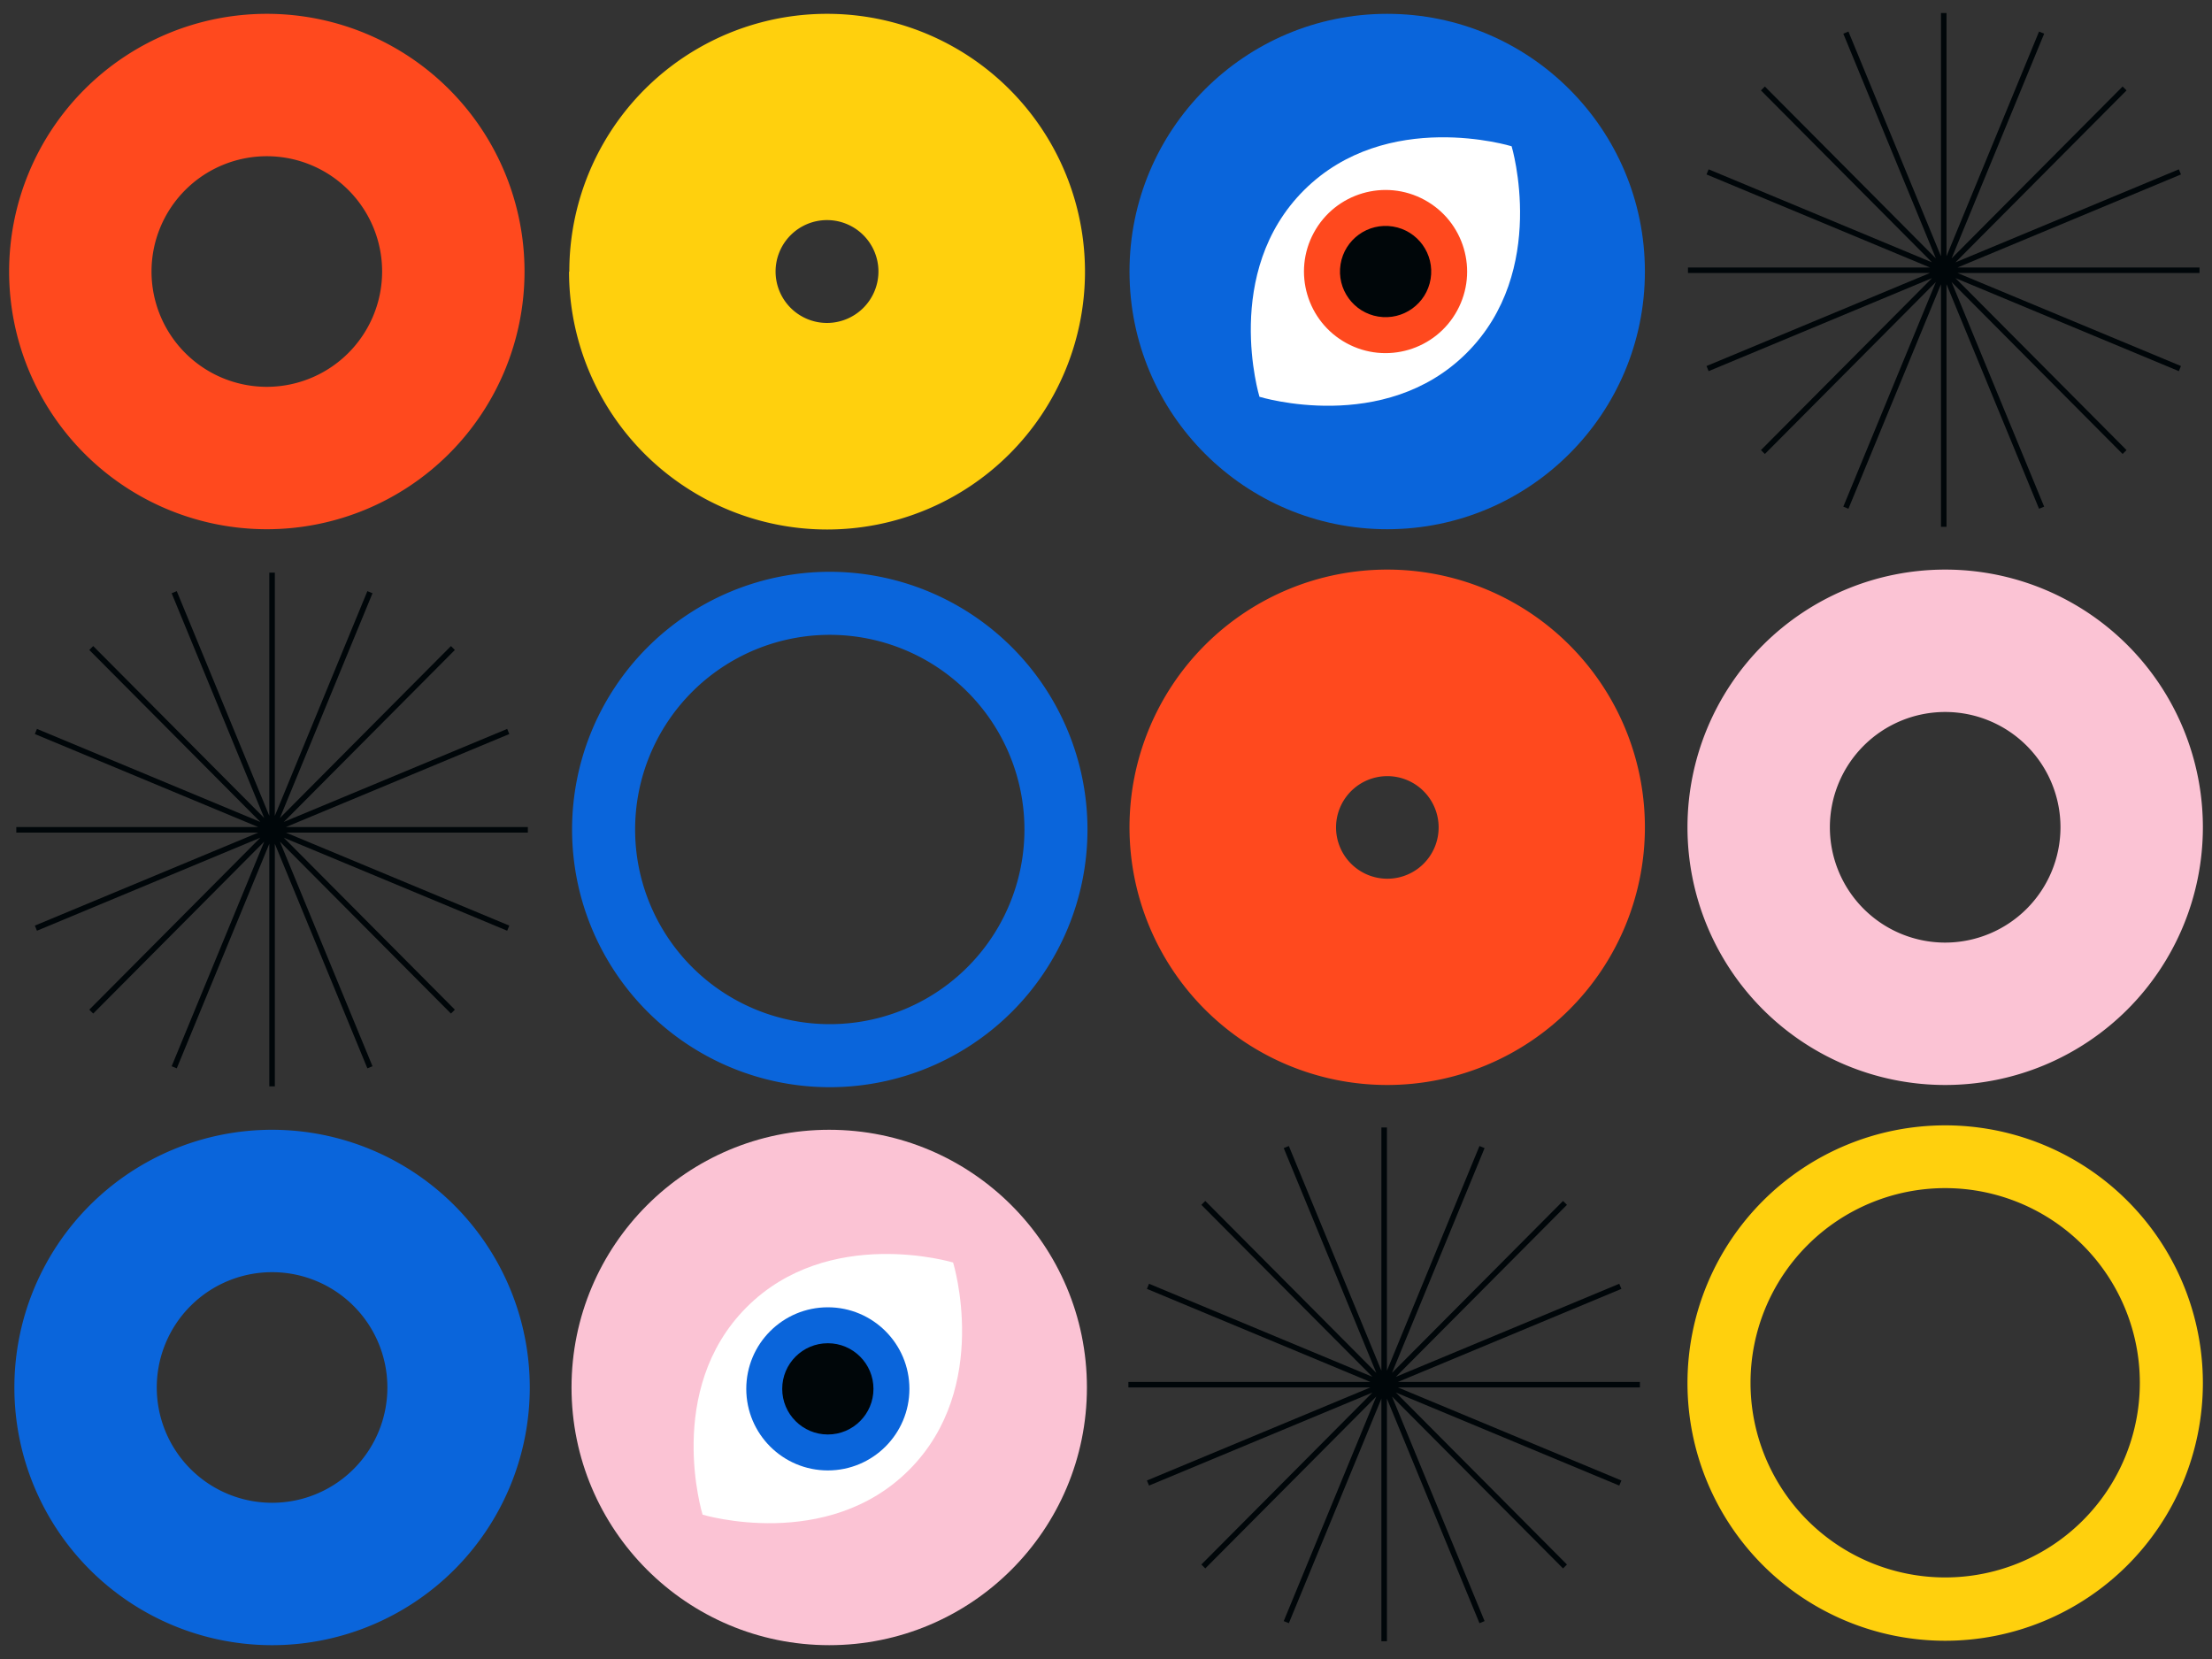 <svg id="artwork" xmlns="http://www.w3.org/2000/svg" viewBox="0 0 800 600"><rect x="0" y="0" width="800" height="600" fill="#333333" stroke="none"/><path d="M300.1,206.8A93.2,93.2,0,1,0,393.3,300h0A93.23,93.23,0,0,0,300.1,206.8Zm0,163.6A70.4,70.4,0,1,1,370.5,300,70.38,70.38,0,0,1,300.1,370.4Z" fill="#0a65db"/><path d="M501.7,206a93.2,93.2,0,1,0,93.2,93.2h0A93.17,93.17,0,0,0,501.7,206Zm0,111.8a18.55,18.55,0,1,1,18.6-18.5,18.54,18.54,0,0,1-18.6,18.5Z" fill="#ff491e"/><path d="M96.5,5a93.2,93.2,0,1,0,93.2,93.2A93.17,93.17,0,0,0,96.5,5Zm0,134.9a41.7,41.7,0,1,1,41.7-41.7h0A41.74,41.74,0,0,1,96.5,139.9Z" fill="#ff491e"/><path d="M703.5,206a93.2,93.2,0,1,0,93.2,93.2h0A93.17,93.17,0,0,0,703.5,206Zm0,134.9a41.7,41.7,0,1,1,41.7-41.7h0A41.74,41.74,0,0,1,703.5,340.9Z" fill="#fbc3d4"/><circle cx="501.7" cy="98.2" r="93.2" fill="#0a65db"/><path d="M455.5,143.5s45.1,13.9,74.9-15.8,16.3-74.8,16.3-74.8-45.1-13.9-75,15.8S455.5,143.5,455.5,143.5Z" fill="#fff"/><circle cx="501.09" cy="98.19" r="29.5" transform="translate(175.37 491.44) rotate(-61.45)" fill="#ff491e"/><circle cx="501.1" cy="98.2" r="16.5" transform="translate(323.9 577.1) rotate(-80.78)" fill="#000609"/><path d="M98.4,408.6a93.2,93.2,0,1,0,93.2,93.2,93.23,93.23,0,0,0-93.2-93.2Zm0,134.9a41.7,41.7,0,1,1,41.7-41.7h0a41.67,41.67,0,0,1-41.7,41.7Z" fill="#0a65db"/><polygon points="190.9 299.12 103.4 299.12 184.2 265.47 183.43 263.62 102.65 297.26 164.51 235.07 163.09 233.66 101.24 295.84 134.72 214.56 132.87 213.79 99.4 295.06 99.4 207.1 97.4 207.1 97.4 295.06 63.93 213.79 62.08 214.56 95.56 295.84 33.71 233.66 32.29 235.07 94.15 297.26 13.37 263.62 12.6 265.47 93.4 299.12 5.9 299.12 5.9 301.12 93.4 301.12 12.6 334.76 13.37 336.61 94.15 302.97 32.29 365.16 33.71 366.57 95.56 304.39 62.08 385.62 63.93 386.38 97.4 305.17 97.4 392.9 99.4 392.9 99.4 305.17 132.87 386.38 134.72 385.62 101.24 304.39 163.09 366.57 164.51 365.16 102.65 302.97 183.43 336.61 184.2 334.76 103.4 301.12 190.9 301.12 190.9 299.12" fill="#000609"/><polygon points="795.48 96.74 707.98 96.74 788.78 63.09 788.01 61.24 707.23 94.88 769.09 32.7 767.67 31.29 705.82 93.46 739.3 12.18 737.45 11.41 703.98 92.68 703.98 4.72 701.98 4.72 701.98 92.68 668.51 11.41 666.66 12.18 700.14 93.46 638.29 31.29 636.87 32.7 698.73 94.88 617.95 61.24 617.18 63.09 697.98 96.74 610.48 96.74 610.48 98.74 697.98 98.74 617.18 132.38 617.95 134.23 698.73 100.59 636.87 162.78 638.29 164.19 700.13 102.01 666.66 183.24 668.51 184 701.98 102.79 701.98 190.52 703.98 190.52 703.98 102.79 737.45 184 739.3 183.24 705.82 102.01 767.67 164.19 769.09 162.78 707.23 100.59 788.01 134.23 788.78 132.38 707.98 98.74 795.48 98.74 795.48 96.74" fill="#000609"/><polygon points="593.1 499.79 505.6 499.79 586.4 466.14 585.63 464.29 504.85 497.94 566.71 435.75 565.29 434.34 503.44 496.51 536.92 415.23 535.07 414.47 501.6 495.74 501.6 407.77 499.6 407.77 499.6 495.74 466.13 414.47 464.28 415.23 497.76 496.51 435.91 434.34 434.49 435.75 496.35 497.94 415.56 464.29 414.8 466.14 495.6 499.79 408.1 499.79 408.1 501.79 495.6 501.79 414.8 535.44 415.56 537.28 496.35 503.64 434.49 565.83 435.91 567.24 497.75 505.07 464.28 586.29 466.13 587.05 499.6 505.84 499.6 593.58 501.6 593.58 501.6 505.84 535.07 587.05 536.92 586.29 503.44 505.07 565.29 567.24 566.71 565.83 504.85 503.64 585.63 537.28 586.4 535.44 505.6 501.79 593.1 501.79 593.1 499.79" fill="#000609"/><circle cx="299.9" cy="501.8" r="93.2" fill="#fbc3d4"/><path d="M254.1,547.8s45.1,13.6,74.8-16.3,15.8-74.9,15.8-74.9-45.1-13.6-74.8,16.3S254.1,547.8,254.1,547.8Z" fill="#fff"/><circle cx="299.4" cy="502.3" r="29.5" fill="#0a65db"/><circle cx="299.4" cy="502.3" r="16.5" fill="#000609"/><path d="M703.5,407a93.2,93.2,0,1,0,93.2,93.2h0A93.17,93.17,0,0,0,703.5,407Zm0,163.5a70.4,70.4,0,1,1,70.4-70.4h0A70.38,70.38,0,0,1,703.5,570.5Z" fill="#ffd00d"/><path d="M299.1,5a93.25,93.25,0,1,0,93.3,93.3A93.25,93.25,0,0,0,299.1,5Zm0,111.8a18.6,18.6,0,1,1,18.6-18.6h0A18.63,18.63,0,0,1,299.1,116.8ZM205.8,98.2A93.17,93.17,0,0,0,299,191.4h0M299.1,5a93.17,93.17,0,0,0-93.2,93.2h0" fill="#ffd00d"/></svg>